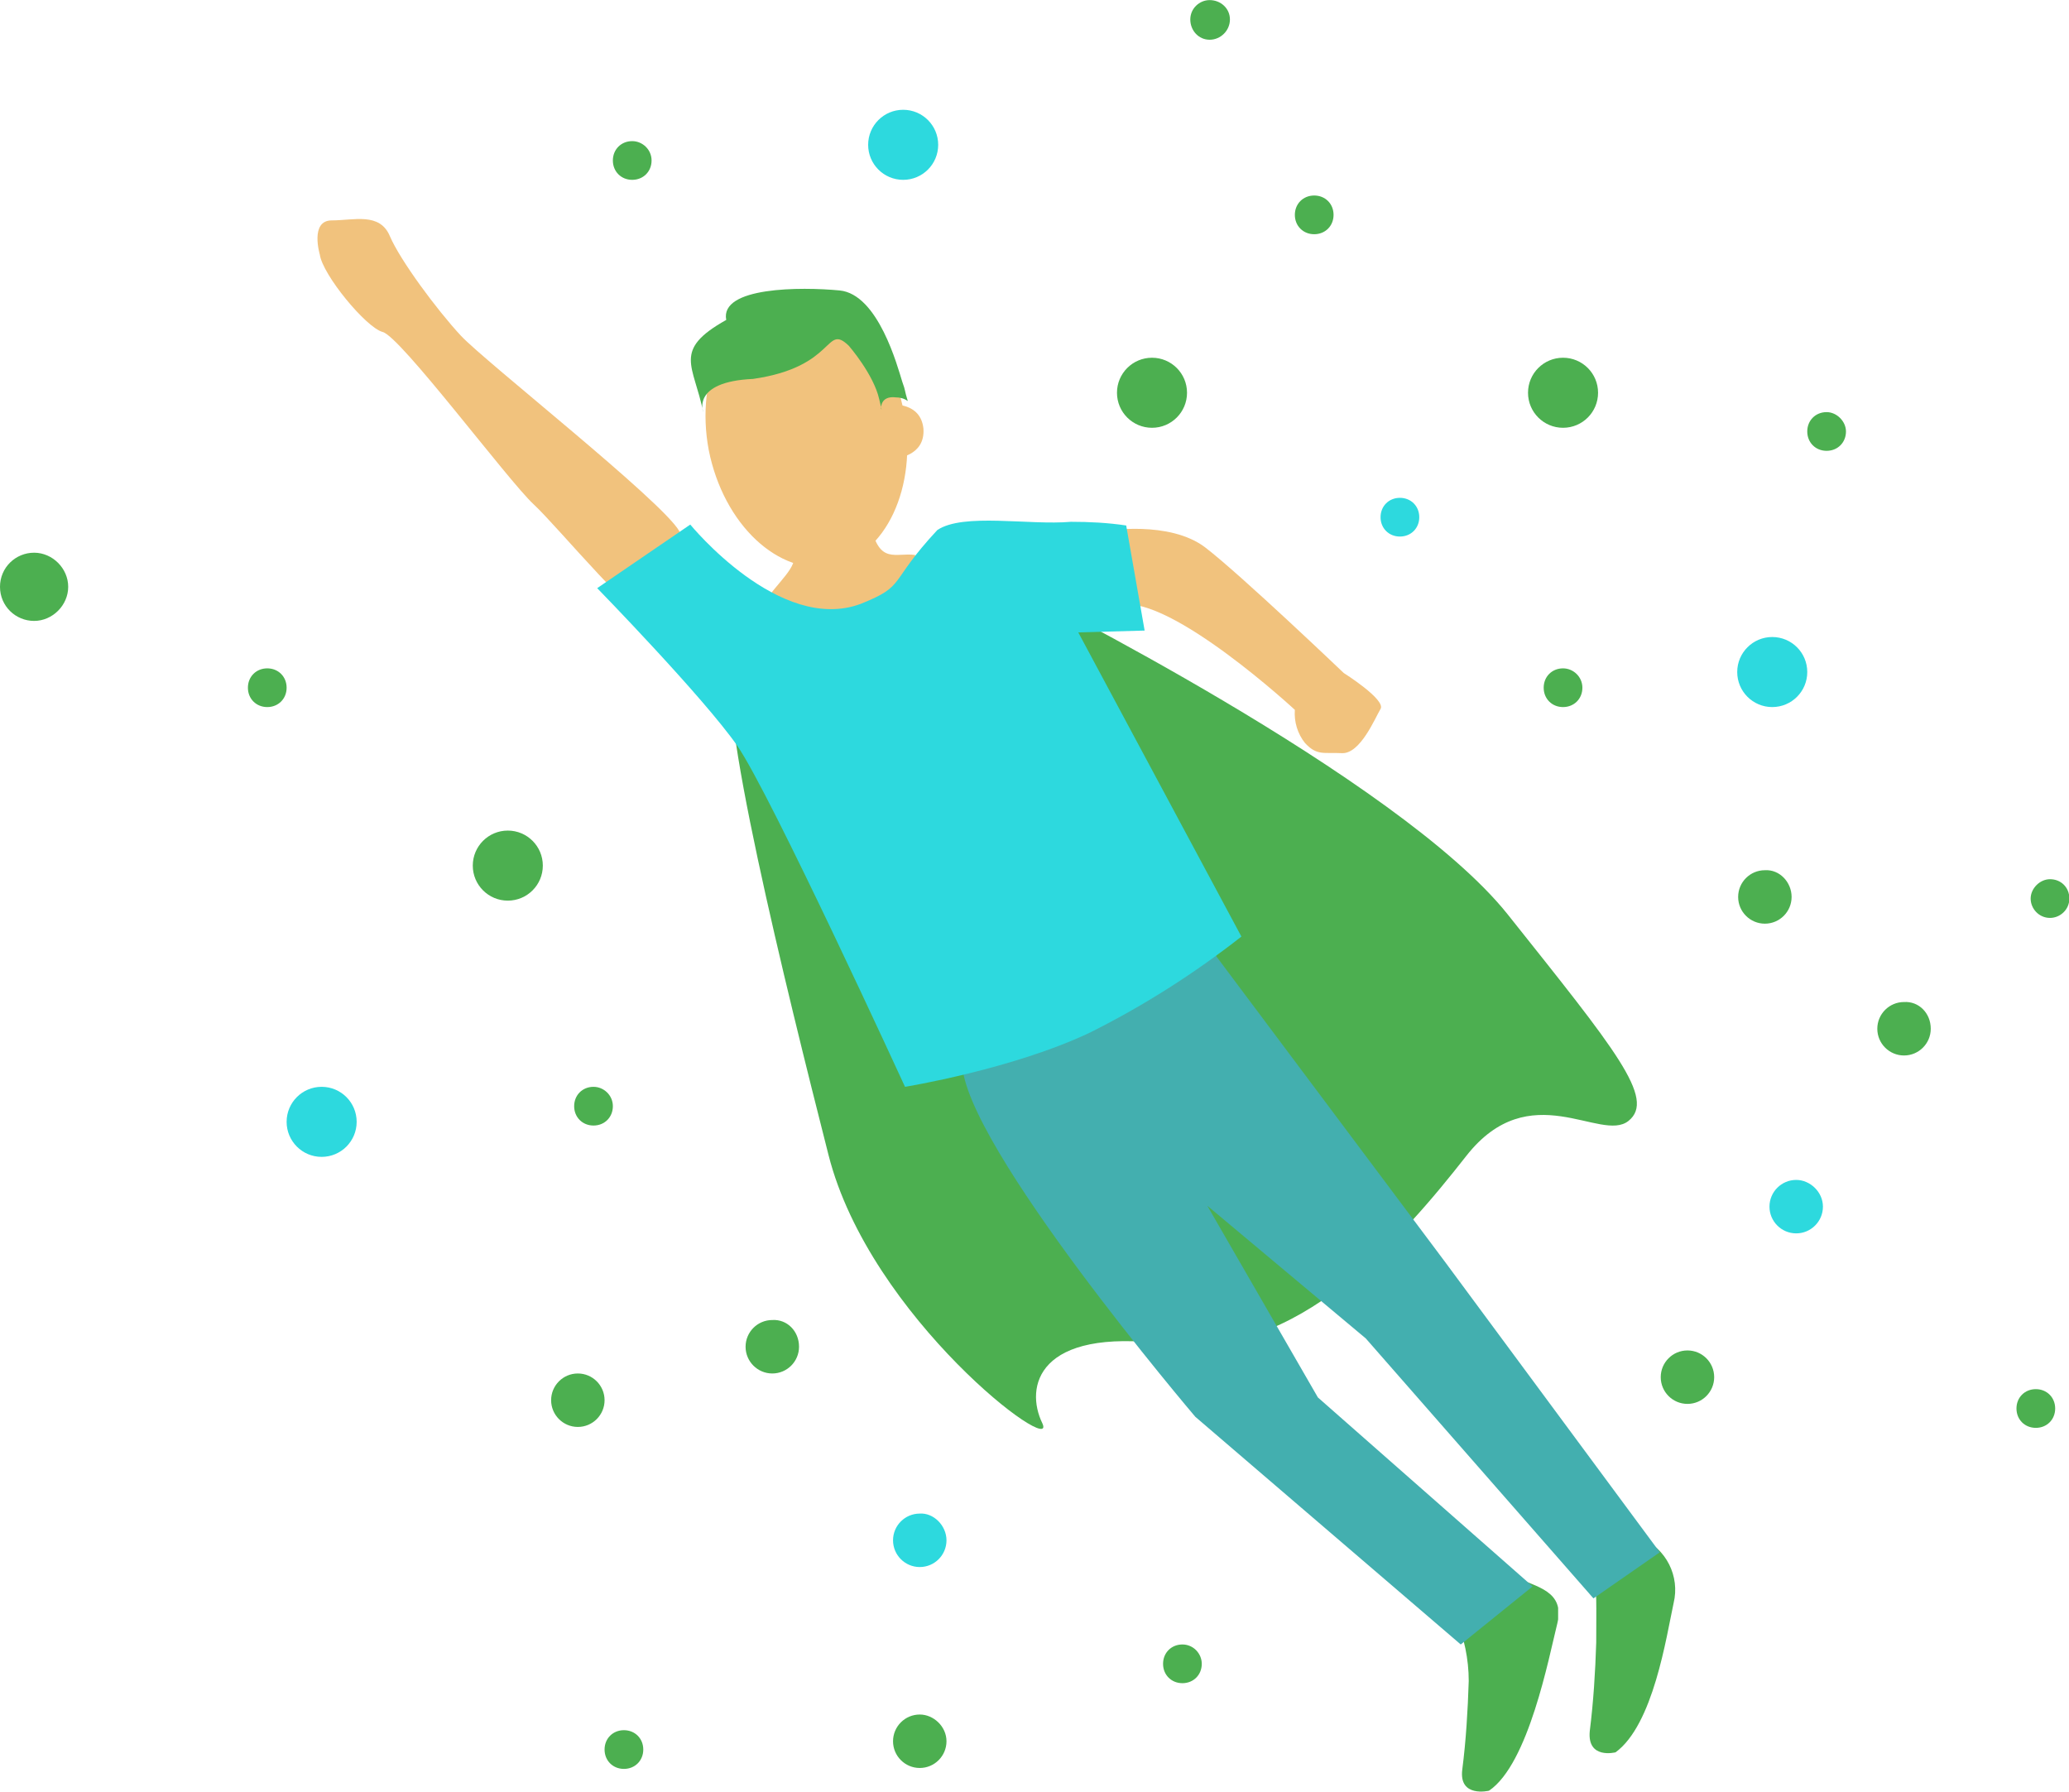 <?xml version="1.0" encoding="utf-8"?>
<!-- Generator: Adobe Illustrator 23.0.2, SVG Export Plug-In . SVG Version: 6.00 Build 0)  -->
<svg version="1.1" id="Layer_1" xmlns="http://www.w3.org/2000/svg" xmlns:xlink="http://www.w3.org/1999/xlink" x="0px" y="0px"
	 viewBox="0 0 224.5 194.4" style="enable-background:new 0 0 224.5 194.4;" xml:space="preserve">
<style type="text/css">
	.st0{fill:#4caf50;}
	.st1{fill:none;}
	.st2{clip-path:url(#SVGID_2_);}
	.st3{fill:#43AFAF;}
	.st4{fill:#F1C27D;}
	.st5{fill:#2DD9DE;}
	.st6{clip-path:url(#SVGID_4_);}
	.st7{clip-path:url(#SVGID_6_);}
	.st8{clip-path:url(#SVGID_8_);}
</style>
<g id="Offline" transform="translate(0 -0.689)">
	<g id="Page_1">
		<path id="Fill_1" class="st0" d="M111,64.8c0,0,40.8,20.3,52.6,35.1c11.7,14.7,16.1,20,13.1,22.4c-3,2.4-10.7-5-17.6,3.8
			s-18.4,22.2-32.5,20.4s-15.4,4.7-13.5,8.6c1.8,3.9-18.7-11.4-23.2-29.1c-4.5-17.7-12.6-50.4-10.2-53.1C81.9,70.1,88.6,72,111,64.8
			"/>
		<g id="Group_5" transform="translate(157.367 171.566)">
			<path id="Clip_4-2" class="st1" d="M0.5,0h11.2v23.5H0.5V0z"/>
			<g>
				<defs>
					<rect id="SVGID_1_" x="0.5" y="0" width="11.2" height="23.5"/>
				</defs>
				<clipPath id="SVGID_2_">
					<use xlink:href="#SVGID_1_"  style="overflow:visible;"/>
				</clipPath>
				<g id="Group_5-2" class="st2">
					<path id="Fill_3" class="st0" d="M4.2,23.4c0,0-3.3,0.8-2.9-2.3C1.7,18,1.9,14.7,2,11.5c0-2.4-0.5-4.7-1.4-6.9
						C0.1,3.1,4.7-0.9,7,0.2s5.5,1.5,4.6,5.1S8.5,20.5,4.2,23.4"/>
				</g>
			</g>
		</g>
		<path id="Fill_6" class="st0" d="M175.3,190.8c0,0-3.1,0.8-2.8-2.3c0.4-3.2,0.6-6.4,0.7-9.6c0-4,0.1-5.9-0.3-7.5
			c-0.5-1.6,2.9-4.9,5.1-3.9c2.8,1.2,4.3,4.2,3.6,7.1C180.8,178.3,179.4,187.8,175.3,190.8"/>
		<path id="Fill_8" class="st3" d="M130.6,102.6l26.2,35l23.3,31.5l-7.2,5l-24.7-28.2L131,131.5l12,20.8l23.3,20.5l-7.8,6.3
			l-28.8-24.7c0,0-25.2-29.6-25.3-38.4S130.6,102.6,130.6,102.6"/>
		<path id="Fill_10" class="st4" d="M119.9,58.3c0,0,7-1.2,10.9,1.8s15,13.6,15,13.6s4.6,2.9,4,3.9c-0.6,1-2.2,4.9-4.2,4.8
			s-2.7,0.3-4-1.1c-0.8-1-1.2-2.3-1.1-3.6c0,0-13.4-12.4-18.9-11.4C116.2,67.3,119.9,58.3,119.9,58.3"/>
		<path id="Fill_12" class="st4" d="M99.3,60.9c0,0,0.7,5.3-6.9,6.9c-6.1,1.2-8.6-1.6-9.1-2.3c2.1-2.7,3.4-3.5,2.8-5.7
			c-0.1-0.5-1.1-0.9-1.1-1c0.2,0.1,1.5,0.9,4.9,0.3c3.7-0.8,4.3-2,4.4-2.8c0.1,0.4,0.4,0.8,0.5,1.1l-0.3,0.3
			C95.4,62,97.2,60.6,99.3,60.9"/>
		<path id="Fill_14" class="st4" d="M90.3,62.1c5.8-1.1,9.3-8.6,7.8-16.6s-7.5-13.7-13.4-12.6c-5.8,1.1-9.3,8.6-7.8,16.6
			C78.5,57.6,84.5,63.2,90.3,62.1"/>
		<path id="Fill_16" class="st0" d="M92.1,38.2c0,0,2.7,3.1,3.3,5.8c0.4,1.6,0.2,1,0.2,1s-0.1-1.4,1.6-1.2c0.4,0,0.9,0.1,1.3,0.4
			c-0.4-1.3-0.2-1-0.6-2.1c-0.5-1.6-2.6-9.5-6.8-9.9c-4.2-0.4-13-0.4-12.3,3.2c-5.9,3.3-3.5,4.9-2.5,10c0,0-1.3-3.3,5.4-3.6
			C90.8,40.5,89.5,35.7,92.1,38.2"/>
		<path id="Fill_18" class="st4" d="M96.8,44.6c0,0,3.1-0.3,3.4,2.6c0.2,3-3,3.2-3,3.2"/>
		<path id="Fill_20" class="st4" d="M34.7,28.3c0,0-1.1-3.7,1.3-3.7s5.2-0.9,6.3,1.7c1.1,2.6,5.1,8,7.7,10.8
			c2.6,2.8,21.8,17.9,23.7,21.2c2,3.3,1.2,11.3-1.7,10.7S60.7,58,57.9,55.4c-2.8-2.6-14.5-18.3-16.4-18.7
			C39.7,36.2,35,30.5,34.7,28.3"/>
		<path id="Fill_22" class="st5" d="M98.2,118.6c0,0,11.7-1.9,20.1-5.9c5.8-2.9,11.3-6.4,16.4-10.4l-17.7-33l7.2-0.2l-2-11.4
			c-2-0.3-4-0.4-6-0.4c-4.5,0.4-11.7-1-14.5,0.9c-5.4,5.8-3.3,6-8.3,8c-8.8,3.3-18.5-8.6-18.5-8.6l-10.1,6.9
			c0,0,11.5,11.8,15.2,17.1C83.6,86.8,98.2,118.6,98.2,118.6"/>
		<path id="Fill_24" class="st5" d="M197.8,131.6c0,1.6-1.3,2.9-2.9,2.9c-1.6,0-2.9-1.3-2.9-2.9c0-1.6,1.3-2.9,2.9-2.9c0,0,0,0,0,0
			C196.4,128.7,197.8,130,197.8,131.6C197.8,131.6,197.8,131.6,197.8,131.6"/>
		<path id="Fill_26" class="st0" d="M186,150.1c0,1.6-1.3,2.9-2.9,2.9c-1.6,0-2.9-1.3-2.9-2.9c0-1.6,1.3-2.9,2.9-2.9c0,0,0,0,0,0
			C184.7,147.2,186,148.5,186,150.1C186,150.1,186,150.1,186,150.1"/>
		<path id="Fill_28" class="st5" d="M102.7,167.8c0,1.6-1.3,2.9-2.9,2.9s-2.9-1.3-2.9-2.9s1.3-2.9,2.9-2.9c0,0,0,0,0,0
			C101.3,164.8,102.7,166.2,102.7,167.8C102.7,167.8,102.7,167.8,102.7,167.8"/>
		<path id="Fill_30" class="st0" d="M86.7,146.8c0,1.6-1.3,2.9-2.9,2.9s-2.9-1.3-2.9-2.9s1.3-2.9,2.9-2.9c0,0,0,0,0,0
			C85.4,143.8,86.7,145.1,86.7,146.8C86.7,146.8,86.7,146.8,86.7,146.8"/>
		<path id="Fill_32" class="st0" d="M209.5,112.3c0,1.6-1.3,2.9-2.9,2.9c-1.6,0-2.9-1.3-2.9-2.9c0-1.6,1.3-2.9,2.9-2.9c0,0,0,0,0,0
			C208.2,109.3,209.5,110.6,209.5,112.3"/>
		<path id="Fill_34" class="st0" d="M65.6,152.6c0,1.6-1.3,2.9-2.9,2.9c-1.6,0-2.9-1.3-2.9-2.9s1.3-2.9,2.9-2.9c0,0,0,0,0,0
			C64.3,149.7,65.6,151,65.6,152.6C65.6,152.6,65.6,152.6,65.6,152.6"/>
		<path id="Fill_36" class="st0" d="M102.7,189.6c0,1.6-1.3,2.9-2.9,2.9s-2.9-1.3-2.9-2.9s1.3-2.9,2.9-2.9c0,0,0,0,0,0
			C101.3,186.7,102.7,188,102.7,189.6"/>
		<path id="Fill_38" class="st0" d="M171.7,75.3c0,1.2-0.9,2.1-2.1,2.1c-1.2,0-2.1-0.9-2.1-2.1c0-1.2,0.9-2.1,2.1-2.1
			C170.7,73.2,171.7,74.1,171.7,75.3L171.7,75.3"/>
		<g id="Group_42" transform="translate(219.64 95.875)">
			<path id="Clip_41-2" class="st1" d="M0.6,0.2h4.3v4.3H0.6V0.2z"/>
			<g>
				<defs>
					<rect id="SVGID_3_" x="0.6" y="0.2" width="4.3" height="4.3"/>
				</defs>
				<clipPath id="SVGID_4_">
					<use xlink:href="#SVGID_3_"  style="overflow:visible;"/>
				</clipPath>
				<g id="Group_42-2" class="st6">
					<path id="Fill_40" class="st0" d="M4.9,2.3c0,1.2-1,2.1-2.1,2.1c-1.2,0-2.1-1-2.1-2.1s1-2.1,2.1-2.1c0,0,0,0,0,0
						C4,0.2,4.9,1.1,4.9,2.3"/>
				</g>
			</g>
		</g>
		<path id="Fill_43" class="st0" d="M223,153.5c0,1.2-0.9,2.1-2.1,2.1c-1.2,0-2.1-0.9-2.1-2.1c0-1.2,0.9-2.1,2.1-2.1
			C222.1,151.4,223,152.3,223,153.5L223,153.5"/>
		<path id="Fill_45" class="st0" d="M69.8,190.5c0,1.2-0.9,2.1-2.1,2.1c-1.2,0-2.1-0.9-2.1-2.1c0-1.2,0.9-2.1,2.1-2.1
			C68.9,188.4,69.8,189.3,69.8,190.5L69.8,190.5"/>
		<path id="Fill_47" class="st0" d="M130.4,181.2c0,1.2-0.9,2.1-2.1,2.1c-1.2,0-2.1-0.9-2.1-2.1c0-1.2,0.9-2.1,2.1-2.1
			C129.5,179.1,130.4,180.1,130.4,181.2L130.4,181.2"/>
		<path id="Fill_49" class="st0" d="M66.5,120.7c0,1.2-0.9,2.1-2.1,2.1c-1.2,0-2.1-0.9-2.1-2.1c0-1.2,0.9-2.1,2.1-2.1
			C65.5,118.6,66.5,119.5,66.5,120.7L66.5,120.7"/>
		<path id="Fill_51" class="st0" d="M31.1,75.3c0,1.2-0.9,2.1-2.1,2.1s-2.1-0.9-2.1-2.1c0-1.2,0.9-2.1,2.1-2.1
			C30.2,73.2,31.1,74.1,31.1,75.3L31.1,75.3"/>
		<path id="Fill_53" class="st5" d="M154,56.8c0,1.2-0.9,2.1-2.1,2.1c-1.2,0-2.1-0.9-2.1-2.1c0-1.2,0.9-2.1,2.1-2.1
			C153.1,54.7,154,55.6,154,56.8L154,56.8"/>
		<g id="Group_57" transform="translate(128.755)">
			<path id="Clip_56-2" class="st1" d="M0.4,0.7h4.3V5H0.4V0.7z"/>
			<g>
				<defs>
					<rect id="SVGID_5_" x="0.4" y="0.7" width="4.3" height="4.3"/>
				</defs>
				<clipPath id="SVGID_6_">
					<use xlink:href="#SVGID_5_"  style="overflow:visible;"/>
				</clipPath>
				<g id="Group_57-2" class="st7">
					<path id="Fill_55" class="st0" d="M4.7,2.8C4.7,4,3.7,5,2.5,5S0.4,4,0.4,2.8c0-1.2,1-2.1,2.1-2.1c0,0,0,0,0,0
						C3.7,0.7,4.7,1.6,4.7,2.8L4.7,2.8"/>
				</g>
			</g>
		</g>
		<path id="Fill_58" class="st0" d="M144.7,24c0,1.2-0.9,2.1-2.1,2.1c-1.2,0-2.1-0.9-2.1-2.1c0-1.2,0.9-2.1,2.1-2.1
			C143.8,21.9,144.7,22.8,144.7,24L144.7,24"/>
		<path id="Fill_60" class="st0" d="M200.3,47.5c0,1.2-0.9,2.1-2.1,2.1c-1.2,0-2.1-0.9-2.1-2.1c0-1.2,0.9-2.1,2.1-2.1
			C199.3,45.4,200.3,46.4,200.3,47.5L200.3,47.5"/>
		<path id="Fill_62" class="st0" d="M70.7,18.1c0,1.2-0.9,2.1-2.1,2.1c-1.2,0-2.1-0.9-2.1-2.1c0-1.2,0.9-2.1,2.1-2.1
			C69.7,16,70.7,16.9,70.7,18.1L70.7,18.1"/>
		<path id="Fill_64" class="st0" d="M194.4,98c0,1.6-1.3,2.9-2.9,2.9c-1.6,0-2.9-1.3-2.9-2.9c0-1.6,1.3-2.9,2.9-2.9c0,0,0,0,0,0
			C193.1,95,194.4,96.4,194.4,98C194.4,98,194.4,98,194.4,98"/>
		<path id="Fill_66" class="st5" d="M196.1,73.6c0,2.1-1.7,3.8-3.8,3.8s-3.8-1.7-3.8-3.8c0-2.1,1.7-3.8,3.8-3.8c0,0,0,0,0,0
			C194.4,69.8,196.1,71.5,196.1,73.6C196.1,73.6,196.1,73.6,196.1,73.6"/>
		<g id="Group_70" transform="translate(0 60.553)">
			<path id="Clip_69-2" class="st1" d="M0,0.1h7.4v7.4H0V0.1z"/>
			<g>
				<defs>
					<rect id="SVGID_7_" y="0.1" width="7.4" height="7.4"/>
				</defs>
				<clipPath id="SVGID_8_">
					<use xlink:href="#SVGID_7_"  style="overflow:visible;"/>
				</clipPath>
				<g id="Group_70-2" class="st8">
					<path id="Fill_68" class="st0" d="M7.4,3.8c0,2-1.7,3.7-3.7,3.7S0,5.9,0,3.8s1.7-3.7,3.7-3.7c0,0,0,0,0,0
						C5.7,0.1,7.4,1.8,7.4,3.8"/>
				</g>
			</g>
		</g>
		<path id="Fill_71" class="st0" d="M128.8,43.3c0,2.1-1.7,3.8-3.8,3.8c-2.1,0-3.8-1.7-3.8-3.8c0-2.1,1.7-3.8,3.8-3.8c0,0,0,0,0,0
			C127.1,39.5,128.8,41.2,128.8,43.3"/>
		<path id="Fill_73" class="st5" d="M101.8,16.4c0,2.1-1.7,3.8-3.8,3.8c-2.1,0-3.8-1.7-3.8-3.8s1.7-3.8,3.8-3.8c0,0,0,0,0,0
			C100.1,12.6,101.8,14.3,101.8,16.4C101.8,16.4,101.8,16.4,101.8,16.4"/>
		<path id="Fill_75" class="st5" d="M38.7,122.4c0,2.1-1.7,3.8-3.8,3.8s-3.8-1.7-3.8-3.8c0-2.1,1.7-3.8,3.8-3.8c0,0,0,0,0,0
			C37,118.6,38.7,120.3,38.7,122.4C38.7,122.4,38.7,122.4,38.7,122.4"/>
		<path id="Fill_77" class="st0" d="M173.4,43.3c0,2.1-1.7,3.8-3.8,3.8c-2.1,0-3.8-1.7-3.8-3.8c0-2.1,1.7-3.8,3.8-3.8c0,0,0,0,0,0
			C171.7,39.5,173.4,41.2,173.4,43.3"/>
		<path id="Fill_79" class="st0" d="M58.9,94.6c0,2.1-1.7,3.8-3.8,3.8c-2.1,0-3.8-1.7-3.8-3.8c0-2.1,1.7-3.8,3.8-3.8c0,0,0,0,0,0
			C57.2,90.8,58.9,92.5,58.9,94.6C58.9,94.6,58.9,94.6,58.9,94.6"/>
	</g>
</g>
</svg>
